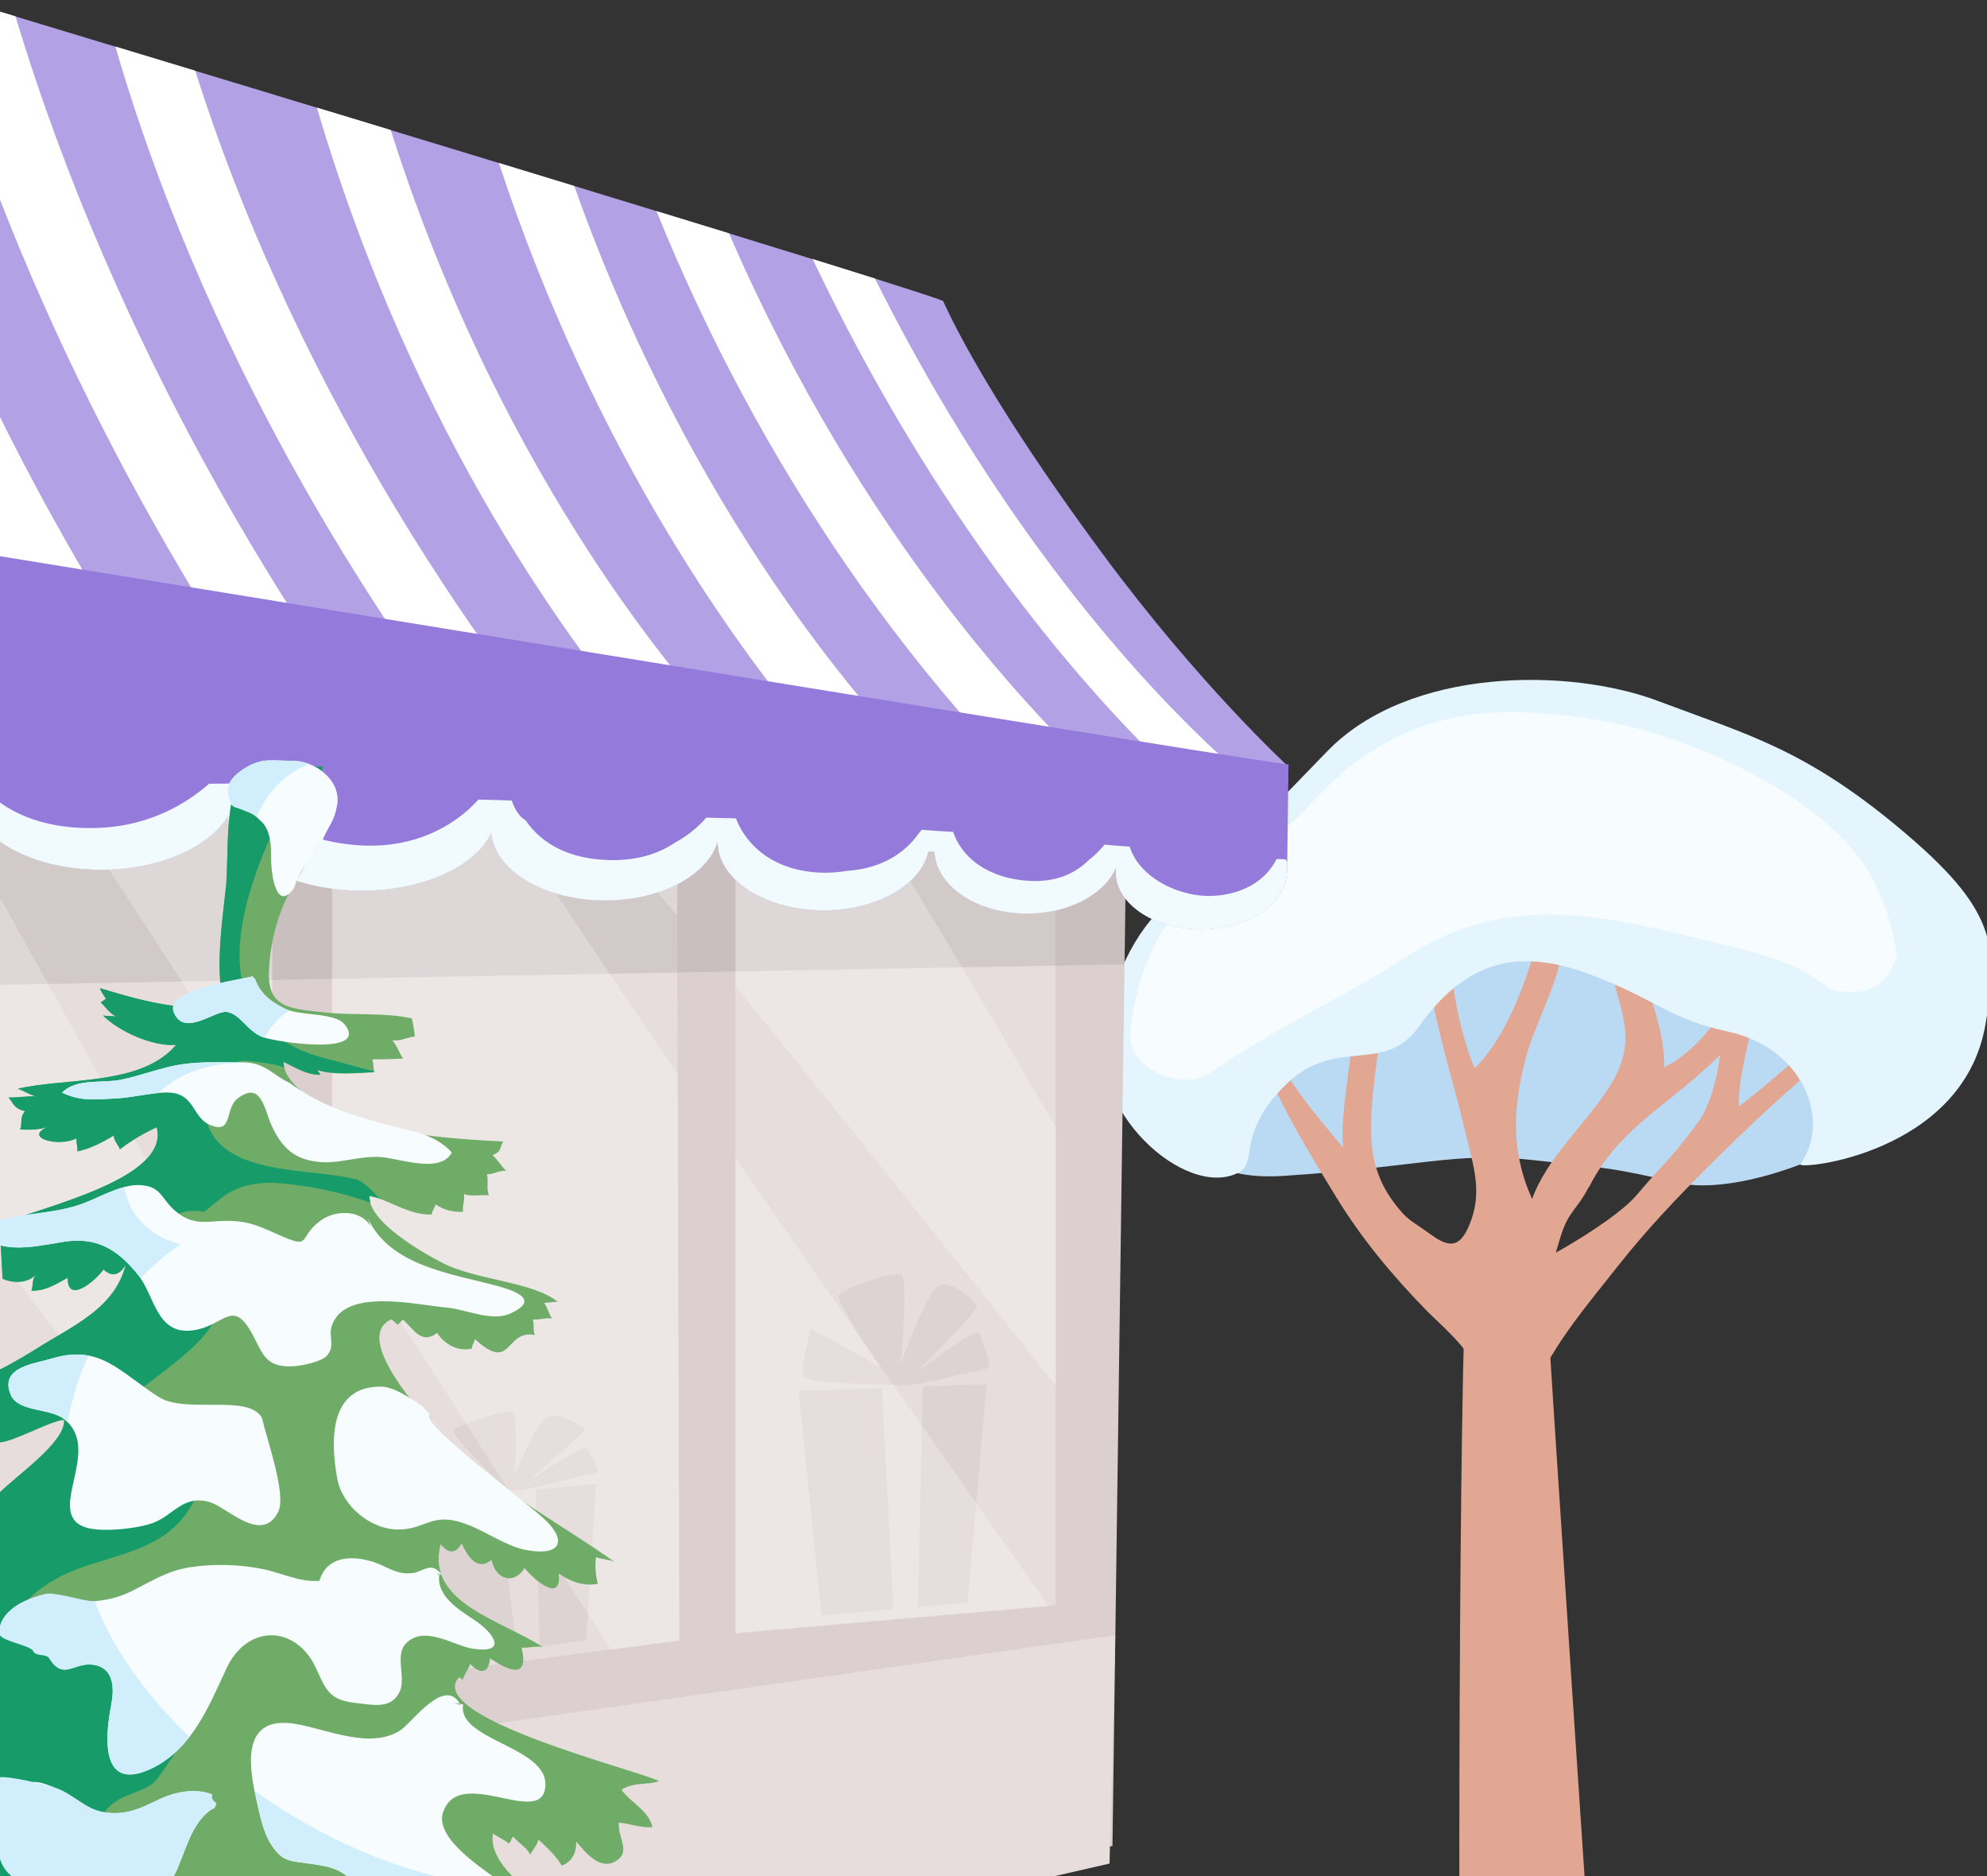 <?xml version="1.0" encoding="UTF-8"?> <svg xmlns="http://www.w3.org/2000/svg" width="358" height="338" viewBox="0 0 358 338" fill="none"><rect x="0" y="0" width="358" height="338" fill="#333333" stroke="none"/><g clip-path="url(#clip0_128_52732)"><path d="M213.998 193.875C213.998 193.875 207.473 213.381 231.323 211.826C255.173 210.271 262.289 207.465 275.744 208.936C291.058 210.609 289.604 210.237 302.754 213.144C315.905 216.035 347.75 202.496 345.569 190.224C343.389 177.953 314.941 138.975 281.93 144.587C248.919 150.198 218.764 182.516 213.998 193.875Z" fill="#BADAF3"></path><path d="M263.15 364.543C262.677 359.269 262.88 227.765 264.654 225.078C266.429 222.407 277.906 218.249 278.379 228.915C278.853 239.58 287.304 365.084 287.304 365.084L263.15 364.526V364.543Z" fill="#E2A792"></path><path d="M286.29 213.854C292.984 200.755 303.886 198.354 315.701 183.666C316.935 182.145 319.572 179.051 320.958 177.632C321.33 175.738 320.113 174.319 319.386 170.431C312.997 176.634 308.653 188.027 299.83 192.253C300.117 185.322 295.756 174.183 292.342 168.183C291.192 168.183 290.905 168.994 289.874 169.501C289.908 180.691 296.534 185.508 289.941 195.819C285.496 202.766 278.752 208.479 276.047 215.984C272.075 207.296 272.616 198.862 275.101 189.886C277.028 182.905 283.163 173.068 281.372 165.969C279.174 165.867 280.628 164.904 278.414 165.09C275.895 173.372 272.65 185.542 265.686 192.472C262.305 184.325 261.257 174.657 260.497 165.867C259.314 165.766 257.995 166.002 256.913 166.476C256.288 178.561 261.342 192.337 264.097 204.254C265.449 210.119 267.19 214.7 264.756 220.616C263.066 224.723 261.19 224.875 257.792 222.39C253.955 219.618 253.567 219.923 250.947 216.356C248.056 212.418 247.245 208.378 247.093 205.285C246.704 197.171 248.597 190.14 248.851 182.973C246.805 183.412 246.214 183.717 243.983 183.886C243.729 190.021 241.329 200.687 241.988 206.772C238.76 202.732 230.477 193.537 229.852 188.703C228.026 189.159 229.091 190.241 227.097 190.545C231.796 200.924 234.416 205.285 240.771 215.697C245.267 223.033 250.811 229.743 257.032 236.099C259.347 238.465 264.756 242.995 265.449 246.105C268.204 246.105 270.351 244.584 272.362 243.705C273.934 243.029 275.557 241.744 277.197 240.138C278.447 238.904 278.414 233.411 278.819 231.653C279.512 228.594 280.29 225.534 281.253 222.526C282.673 218.08 284.161 217.911 286.257 213.821L286.29 213.854Z" fill="#E2A792"></path><path d="M330.373 185.204C326.131 188.466 317.679 196.089 313.335 199.284C312.693 193.52 318.254 178.409 316.631 172.814C315.516 172.662 311.916 170.617 310.817 170.82C310.766 179.322 311.121 195.362 305.695 202.529C300.202 209.781 300.709 208.445 294.759 215.409C290.314 220.615 273.276 230.03 273.259 228.627L274.019 235.659C274.848 237.112 273.411 239.022 273.377 240.594C273.343 241.845 273.749 242.589 274.104 243.755C274.628 245.462 275.422 249.029 276.555 250.009C280.003 242.048 285.834 235.253 291.26 228.374C298.106 219.703 305.154 212.637 313.116 204.929C318.694 199.537 324.441 194.365 330.492 189.43C329.123 187.638 332.199 186.37 330.357 185.204H330.373Z" fill="#E2A792"></path><path d="M223.057 211.302C226.843 209.409 222.533 204.456 231.593 195.464C240.653 186.472 249.358 193.824 255.646 184.934C265.01 171.716 275.202 171.158 287.237 175.823C299.272 180.505 300.405 183.429 311.527 185.88C324.694 188.771 330.069 201.617 324.39 209.73C323.646 210.812 353.665 208.006 357.722 184.562C360.207 170.211 359.598 163.754 342.357 149.319C325.117 134.884 314.654 132.281 298.731 126.281C282.758 120.246 253.922 120.162 239.216 135.256C219.305 155.675 224.697 151.179 212.392 160.813C204.65 166.864 201.117 175.045 199.004 184.325C195.472 199.893 213.524 216.069 223.057 211.285V211.302Z" fill="#E4F5FD"></path><path d="M341.732 172.426C341.157 166.797 339.044 160.965 336.526 156.824C328.142 143.048 304.275 132.552 288.589 129.83C267.376 126.146 251.2 128.258 236.309 144.654C230.275 151.297 219.186 158.413 212.442 164.16C206.289 169.484 203.298 183.598 203.686 187.587C204.109 192.033 212.527 196.968 218.24 193.098C231.914 183.835 242.986 179.204 252.806 172.73C271.179 160.61 287.964 164.633 308.18 169.603C315.549 171.428 324.136 173.119 329.663 178.24C335.055 179.356 339.433 178.882 341.732 172.442V172.426Z" fill="#F7FCFE"></path><g clip-path="url(#clip1_128_52732)"><path fill-rule="evenodd" clip-rule="evenodd" d="M-5.438 141.621V359.843L200.433 332.55L203.051 141.621H-5.438Z" fill="#DBD0CF"></path><path d="M59.824 121.982V303.8L122.387 295.485L121.874 121.982H59.824Z" fill="#E6DDDC"></path><path d="M-5.438 313.167L49.026 306.796V132.902H-5.438V313.167Z" fill="#E6DDDC"></path><path d="M132.484 110.292V294.162L190.201 289.154V110.292H132.484Z" fill="#E6DDDC"></path><path d="M-5.438 323.992V382.79L199.906 335.709L200.932 294.58L-5.438 323.992Z" fill="#E6DDDC"></path><g style="mix-blend-mode:multiply" opacity="0.1"><path fill-rule="evenodd" clip-rule="evenodd" d="M-5.438 135.102V177.512L202.619 173.72L202.943 154.525L-5.438 135.102Z" fill="#231F20"></path></g><path opacity="0.25" d="M49.067 202.092V132.996H4.011C13.054 146.319 29.967 172.41 49.081 202.092H49.067Z" fill="white"></path><path opacity="0.25" d="M-5.438 219.828L49.066 290.139V249.632L-5.438 151.988V219.828Z" fill="white"></path><path opacity="0.25" d="M122.037 165L121.956 136.506C113.088 135.291 103.585 134.008 94.15 133.131C98.685 137.275 109.119 149.396 122.037 165Z" fill="white"></path><path opacity="0.25" d="M59.865 303.894L78.019 301.491L59.865 268.961V303.894Z" fill="white"></path><path d="M-5.438 130.256L231.978 137.95C231.978 137.95 216.171 123.44 198.732 99.872C183.02 78.64 174.098 63.346 169.927 54.249C169.549 53.412 49.836 17.17 -5.438 0.473V130.256Z" fill="#B3A1E5"></path><path d="M63.55 126.301C62.025 124.182 59.811 121.05 57.111 116.974C51.685 108.848 44.261 97.037 36.311 82.406C24.716 61.052 12.028 33.651 2.795 2.943C-0.242 2.025 -3.144 1.148 -5.884 0.324V19.91C13.297 75.954 41.967 118.621 51.483 131.97L61.282 132.294L65.858 129.46C65.858 129.46 65.683 129.23 65.278 128.69C64.886 128.164 64.292 127.368 63.536 126.301H63.55ZM27.132 122.265C25.688 120.119 23.582 116.934 21.004 112.817C15.848 104.569 8.816 92.61 1.338 77.803C-1.038 73.092 -3.454 68.084 -5.87 62.834V96.714C3.592 114.085 11.542 126.058 14.782 130.769L19.924 130.931L29.359 125.437C29.359 125.437 29.184 125.208 28.82 124.668C28.442 124.128 27.888 123.318 27.159 122.252L27.132 122.265ZM126.504 126.882C121.281 120.794 114.073 111.669 106.217 99.589C94.15 81.029 80.598 55.504 70.393 23.419C65.953 22.07 61.512 20.72 57.098 19.384C74.605 78.829 103.814 117.703 118.068 134.13L133.591 134.629C133.321 134.359 133.024 134.063 132.687 133.698C131.242 132.2 129.137 129.919 126.531 126.868L126.504 126.882ZM97.335 129.554C95.877 127.718 93.758 124.992 91.153 121.455C85.93 114.369 78.762 104.029 71.001 91.112C58.691 70.609 44.936 43.572 35.177 12.743C30.25 11.244 25.431 9.787 20.788 8.383C38.565 69.542 72.175 116.826 84.688 133.05L97.808 133.482L99.562 132.281C99.562 132.281 99.387 132.078 99.009 131.619C98.631 131.16 98.078 130.472 97.335 129.554ZM219.479 135.763C214.336 131.012 207.074 123.75 198.746 113.748C186.314 98.846 171.48 77.897 157.644 50.172C154.445 49.16 150.666 47.986 146.414 46.663C168.497 93.137 193.859 122.333 208.883 137.059L221.368 137.464C220.774 136.938 220.14 136.357 219.479 135.75V135.763ZM191.997 133.982C186.314 128.218 178.404 119.539 169.644 107.957C157.334 91.692 143.323 69.691 131.35 42.033C127.206 40.764 122.833 39.415 118.271 38.024C137.91 86.536 164.164 119.282 179.983 136.141L194.642 136.614C193.819 135.804 192.955 134.953 191.997 133.982ZM139.112 104.488C127.301 87.008 114.032 63.252 103.463 33.502C99.022 32.153 94.487 30.762 89.884 29.359C107.229 82.001 133.294 117.622 148.317 135.115L163.691 135.615C162.585 134.44 161.329 133.077 159.898 131.471C154.567 125.464 147.183 116.448 139.112 104.488Z" fill="white"></path><path d="M147.98 291.017C147.926 289.667 143.876 250.55 143.876 250.55L177.756 249.362L174.328 288.736L147.966 291.017H147.98Z" fill="#DDD3D2"></path><path d="M162.787 249.564C162.261 249.294 145.267 249.632 144.767 247.742C144.282 245.852 146.09 239.373 146.09 239.373C146.09 239.373 158.724 246.136 158.778 246.487C158.832 246.838 150.855 234.784 151.031 233.515C151.206 232.247 160.911 228.926 162.342 229.614C163.773 230.303 162.261 245.812 162.261 245.812C162.261 245.812 166.796 233.043 169.037 231.666C171.278 230.289 175.907 234.541 176.042 235.419C176.177 236.282 164.61 247.445 165.473 246.973C166.351 246.5 175.826 239.009 176.393 240.183C176.96 241.344 178.715 246.352 178.161 246.433C177.608 246.514 163.611 249.996 162.787 249.578V249.564Z" fill="#DDD3D2"></path><path d="M158.872 250.077L160.991 290.112L165.365 289.802L166.255 249.713L158.872 250.077Z" fill="#E6DDDC"></path><path d="M80.948 298.778C80.854 297.82 75.59 270.324 75.59 270.324L107.378 267.314L105.623 295.485L80.948 298.792V298.778Z" fill="#DDD3D2"></path><path d="M93.313 268.421C92.814 268.259 76.859 269.596 76.319 268.286C75.793 266.977 77.251 262.266 77.251 262.266C77.251 262.266 89.372 266.262 89.439 266.505C89.507 266.748 81.556 258.716 81.678 257.798C81.799 256.881 90.789 253.911 92.166 254.302C93.543 254.694 92.692 265.803 92.692 265.803C92.692 265.803 96.472 256.449 98.523 255.328C100.575 254.208 105.083 256.935 105.245 257.542C105.407 258.149 94.946 266.815 95.743 266.424C96.539 266.032 105.164 260.107 105.745 260.903C106.312 261.699 108.147 265.128 107.635 265.222C107.108 265.317 94.096 268.678 93.3 268.435L93.313 268.421Z" fill="#DDD3D2"></path><path d="M89.655 269.042L93.137 297.307L97.227 296.808L96.566 268.3L89.655 269.042Z" fill="#E6DDDC"></path><path opacity="0.25" d="M151.03 140.46L143.768 139.34C140.313 138.962 136.533 138.49 132.524 137.95V177.742C151.665 201.161 173.801 228.94 190.242 249.659V203.037C174.193 175.515 155.687 143.74 151.017 140.46H151.03Z" fill="white"></path><path opacity="0.25" d="M132.524 294.256L188.986 289.357C165.635 256.286 147.089 229.682 132.524 208.558V294.256Z" fill="white"></path><path opacity="0.25" d="M85.065 136.951C84.255 135.102 81.65 132.024 81.245 131.282C74.105 130.404 66.829 129.514 59.851 128.636V218.87C76.993 245.556 94.986 273.686 110.091 297.213L122.401 295.579L122.104 193.427C96.296 155.7 86.307 139.826 85.038 136.951H85.065Z" fill="white"></path><path d="M232.14 137.707C229.548 137.707 61.336 110.144 -5.884 99.237V142.823H-5.803C-5.02 150.543 5.212 156.658 18.183 156.658C28.644 156.658 37.553 152.676 41.035 147.088C41.764 154.525 52.279 160.424 65.183 160.424C76.305 160.424 85.659 156.037 88.494 150.071C89.196 156.833 98.105 162.192 109.038 162.192C119.108 162.192 127.476 157.643 129.285 151.637C129.325 158.453 137.87 163.96 148.398 163.96C158.009 163.96 165.946 159.358 167.282 153.378L168.362 153.445C168.659 159.614 176.002 164.554 185.045 164.554C192.631 164.554 199.016 161.072 201.067 156.321C201.04 156.563 201.013 156.806 201.013 157.063C201.013 162.786 207.897 167.416 216.387 167.416C224.878 167.416 231.586 162.881 231.856 157.306H231.897L232.153 137.707H232.14Z" fill="#947BDB"></path><path d="M231.573 154.795C231.046 154.782 230.533 154.755 230.007 154.741C227.024 160.64 220.207 161.76 216.172 161.315C210.799 160.721 205.076 157.481 203.537 152.514C202.026 152.42 200.514 152.298 199.002 152.15C198.233 153.122 197.328 154.039 196.262 154.849C193.832 157.252 190.633 158.764 186.341 158.71C179.794 158.642 173.734 155.686 171.723 149.855C169.833 149.774 167.957 149.639 166.067 149.477C165.865 149.707 165.689 149.963 165.487 150.179C163.043 153.661 158.832 156.469 152.65 156.874C144.457 158.264 135.805 155.47 132.606 147.466C132.606 147.466 132.606 147.439 132.592 147.425C130.81 147.371 129.029 147.331 127.247 147.29C125.803 148.978 123.913 150.543 121.645 151.785C118.608 153.81 114.869 154.998 110.104 154.944C103.112 154.849 97.835 152.379 94.663 147.736C94.352 147.56 94.055 147.358 93.785 147.047C93.016 146.17 92.53 145.225 92.206 144.213C90.208 144.159 88.211 144.091 86.213 144.037C81.3 149.41 74.254 152.528 66.034 152.339C58.259 152.163 47.973 149.126 44.599 141.729C44.491 141.527 44.396 141.324 44.288 141.122C43.762 141.122 43.249 141.122 42.722 141.122C41.022 141.149 39.348 141.203 37.674 141.189C32.208 145.954 25.404 148.897 17.508 149.153C7.857 149.477 -1.294 146.292 -5.884 137.923V142.85H-5.803C-5.02 150.57 5.212 156.685 18.183 156.685C28.644 156.685 37.553 152.703 41.035 147.115C41.764 154.552 52.279 160.451 65.183 160.451C76.305 160.451 85.659 156.064 88.494 150.098C89.196 156.861 98.105 162.219 109.038 162.219C119.108 162.219 127.476 157.67 129.285 151.664C129.326 158.48 137.87 163.987 148.398 163.987C158.009 163.987 165.946 159.385 167.282 153.405L168.362 153.473C168.659 159.641 176.002 164.581 185.045 164.581C192.631 164.581 199.016 161.099 201.067 156.348C201.04 156.591 201.013 156.834 201.013 157.09C201.013 162.813 207.897 167.443 216.387 167.443C224.878 167.443 231.586 162.908 231.856 157.333H231.897L231.924 155.281C231.924 155.2 231.775 155.011 231.586 154.809L231.573 154.795Z" fill="#F1FAFE"></path></g><path d="M1.541 197.719C3.113 197.788 4.934 197.429 6.479 197.526C5.403 197.277 4.231 196.491 3.21 196.146C11.9 194.105 25.46 195.691 31.736 188.242C27.529 188.601 21.349 185.787 18.563 182.959C19.252 183.069 20.19 183.014 20.922 183.152C19.708 182.545 18.99 181.373 18.121 180.573C18.342 180.573 19.142 179.869 19.087 179.924C18.728 179.373 18.163 178.628 18.038 178.035C21.501 179.069 37.916 184.408 39.971 179.166C40.164 180.283 40.426 181.345 40.799 182.311C42.151 182.449 41.847 181.745 42.247 180.89L40.178 177.938C40.178 178.393 40.109 178.807 39.971 179.166C38.909 173.083 40.137 165.137 40.716 159.716C41.268 154.447 40.247 142.653 44.192 139.066C44.606 140.225 45.903 141.122 46.371 142.046C47.503 141.122 48.689 139.301 49.365 138.073C50.841 141.246 55.158 137.742 58.179 138.115C57.89 140.06 56.51 141.894 55.2 143.37C56.262 143.37 57.131 144.005 58.166 144.046C57.821 146.212 56.096 148.267 54.689 150.157C55.503 149.784 56.358 149.771 57.117 149.426C57.338 153.481 53.669 157.633 51.917 161.206C49.792 165.537 48.661 170.089 48.454 175C48.165 181.773 52.662 181.745 58.772 182.407C63.752 182.945 69.421 182.366 74.18 183.456C74.387 184.021 74.746 186.27 74.718 186.711C73.408 186.835 72.18 187.608 70.677 187.401C71.435 188.16 72.111 190.077 72.635 190.684C70.828 190.822 68.897 190.808 67.076 190.849C67.311 191.387 67.242 192.656 67.477 193.167C64.304 193.332 60.221 193.719 57.296 192.822C57.255 193.236 57.669 193.222 57.683 193.636C55.324 193.705 53.158 192.312 51.103 191.318C51.006 196.795 63.021 202.036 67.532 202.988C75.256 204.616 82.65 205.25 90.664 205.637C89.85 206.947 90.568 207.264 88.733 208.12C89.437 208.589 90.54 210.423 91.216 210.906C89.988 210.809 88.954 211.554 87.726 211.54C88.057 212.63 87.588 214.258 88.099 215.334C86.567 215.168 85.119 215.637 83.588 215.099C83.809 216.01 83.229 217.375 83.45 218.286C81.698 218.438 79.864 217.927 78.498 216.962C78.332 217.596 77.891 217.982 77.781 218.782C73.587 218.948 70.222 216.106 66.58 215.486C66.304 220.093 76.249 225.748 79.919 227.611C85.836 230.59 96.237 230.949 100.499 234.535C99.755 234.466 98.775 234.687 98.016 234.714C98.61 235.363 98.927 236.866 99.465 237.528C98.458 237.308 97.01 237.832 95.989 237.68C96.278 238.453 95.989 239.736 96.361 240.48C90.913 239.501 92.306 247.419 85.588 241.253C85.409 241.846 85.091 242.218 84.995 242.95C82.402 243.501 80.139 242.177 78.76 240.136C75.974 242.191 74.691 239.653 72.663 237.763C72.442 237.763 71.849 238.508 71.656 238.646C71.518 238.549 70.608 237.68 70.525 237.666C62.621 241.212 78.594 257.709 81.96 260.868C90.802 269.213 100.886 274.428 110.721 281.366C109.99 280.98 108.155 280.828 107.369 280.525C107.176 282.139 107.3 283.835 107.728 285.311C105.12 285.835 102.651 284.856 100.651 283.449C101.3 289.105 95.961 284.346 94.527 282.483C92.499 285.67 89.188 284.415 88.581 280.994C85.974 283.214 84.112 280.152 83.174 278.028C82.112 279.973 80.76 279.918 79.394 278.166C76.594 288.815 90.54 291.891 97.823 296.746C96.609 296.429 95.147 296.94 93.961 296.802C95.341 302.402 91.933 301.202 88.278 298.733C88.071 301.574 86.43 301.588 84.719 299.74C84.471 300.567 83.56 301.74 83.422 302.554C83.16 302.581 82.802 302.016 82.65 302.181C76.401 309.423 115.052 318.914 118.721 320.858C116.735 321.631 114.087 320.969 111.976 322.431C113.659 324.748 116.914 326.183 117.549 329.149C115.452 329.314 113.535 328.528 111.507 328.321C111.204 331.011 113.825 333.577 110.914 335.287C107.962 337.025 105.327 333.466 103.796 331.728C103.907 333.659 103.079 335.411 101.217 336.073C100.127 334.253 98.582 332.832 96.982 331.37C96.844 332.418 95.74 333.494 95.575 334.101C94.816 332.749 93.409 331.99 92.444 330.845C92.126 331.245 92.03 331.714 91.726 332.128C91.189 331.563 89.147 330.652 88.816 330.266C87.271 339.274 108.804 348.64 114.597 351.385C113.949 351.357 113.149 351.523 112.542 351.454C111.631 354.709 115.273 356.323 115.494 359.178C112.514 359.441 109.535 357.62 106.859 356.489C106.955 357.606 106.141 358.558 106.196 359.689C102.651 360.323 99.548 356.696 97.079 355.399C97.106 356.378 96.499 356.971 96.361 357.716C94.485 357.247 92.789 355.951 91.382 354.875C90.402 360.089 98.348 368.269 102.141 371.483C107.603 376.118 113.728 379.966 119.494 384.449C119.163 384.56 119.025 384.104 118.583 384.353C120.032 386.849 122.667 388.422 123.26 391.208C120.57 391.484 116.418 388.739 116.004 392.215C112.693 392.174 109.714 389.815 106.9 388.422C104.307 391.912 96.996 384.408 96.954 389.36C96.941 391.388 103.92 397.581 105.369 399.181C113.052 407.568 125.425 413.334 131.081 423.238C132.998 426.604 136.695 435.06 137.799 441.308L-0.197 451.13V269.048C2.713 266.013 11.859 259.861 11.555 255.806C9.169 255.875 2.672 259.723 -0.197 259.875V246.812C1.637 245.998 5.141 243.888 6.617 242.963C13.128 238.839 20.701 235.749 22.66 227.831C21.584 229.776 20.163 230.121 18.632 228.714C17.266 230.728 12.093 235.073 12.204 230.204C10.41 231.169 8.231 232.645 5.665 232.535C6.038 231.445 5.693 230.7 6.424 229.707C4.851 231.211 2.506 231.225 0.479 230.411L-0.101 220.562C8.645 217.155 30.605 212.203 28.232 203.099C25.956 204.119 23.501 205.581 21.597 207.071C21.418 206.368 20.563 205.678 20.494 204.574C18.549 205.775 16.287 206.947 13.942 207.444C14.038 206.74 13.68 205.775 13.79 205.085C10.672 206.726 4.134 205.03 8.548 203.057C7.017 203.568 5.238 203.567 3.624 203.485C4.12 202.174 3.472 201.429 4.52 200.216C2.424 199.65 2.52 198.878 1.541 197.733V197.719Z" fill="#6FAC68"></path><path d="M131.026 423.224C125.37 413.32 112.997 407.554 105.314 399.167C104.652 398.45 102.886 396.809 101.134 395.029C94.748 390.394 94.237 384.449 93.244 376.711C92.761 372.945 91.685 369.027 90.347 365.137C89.699 364.199 89.078 363.22 88.568 362.185C86.043 357.164 82.029 352.985 76.581 351.109C71.808 349.467 67.049 348.736 62.883 345.702C59.228 343.053 53.917 337.287 48.924 339.88C46.551 341.894 44.868 344.391 40.84 344.764C37.406 345.067 34.219 343.826 32.067 341.412C31.267 341.715 30.439 341.963 29.598 342.143C26.977 342.819 24.467 342.405 21.86 341.95C17.404 341.177 15.169 335.908 16.163 331.921C16.949 328.762 18.839 325.424 21.901 323.907C24.494 322.624 27.074 322.376 28.688 319.989C30.688 317.024 33.102 313.865 34.109 310.389C34.592 308.747 35.157 307.064 35.074 305.326L33.336 305.561C26.301 306.113 23.046 304.664 19.763 299.602C16.494 294.567 10.521 295.574 5.1 294.746C2.396 294.332 0.631 292.512 -0.211 290.236V451.143L137.716 441.308C136.612 435.06 132.929 426.604 130.998 423.238L131.026 423.224Z" fill="#179C69"></path><path d="M64.055 212.451C56.041 210.285 39.585 212.106 37.102 201.471C36.012 196.781 39.447 190.56 44.965 191.153C47.034 191.374 48.951 191.567 50.937 192.201C51.034 192.229 51.117 192.27 51.213 192.312C51.13 191.967 51.075 191.622 51.089 191.263C53.144 192.256 55.31 193.65 57.669 193.581C57.641 193.181 57.241 193.181 57.283 192.767C60.207 193.663 64.29 193.277 67.463 193.112C67.463 193.084 67.449 193.029 67.435 193.001C64.718 192.339 62.042 191.525 59.517 190.905C53.517 189.429 48.206 186.794 45.185 181.166C40.399 172.255 45.089 158.764 48.937 150.322C51.034 145.729 54.124 141.563 57.945 139.039C58.041 138.722 58.138 138.404 58.179 138.087C55.145 137.715 50.841 141.232 49.365 138.046C48.675 139.273 47.503 141.094 46.371 142.018C45.903 141.108 44.606 140.198 44.192 139.039C40.261 142.625 41.268 154.419 40.716 159.689C40.15 165.123 38.923 173.055 39.971 179.138C40.109 178.78 40.178 178.38 40.178 177.911L42.247 180.862C41.847 181.718 42.151 182.421 40.799 182.283C40.426 181.318 40.164 180.256 39.971 179.138C37.93 184.38 21.501 179.042 18.038 178.007C18.163 178.614 18.728 179.345 19.087 179.897C19.128 179.855 18.342 180.545 18.121 180.545C18.99 181.345 19.708 182.518 20.922 183.125C20.19 183.001 19.252 183.056 18.563 182.932C21.363 185.759 27.529 188.587 31.736 188.215C25.446 195.663 11.9 194.077 3.21 196.119C4.231 196.464 5.403 197.264 6.479 197.498C4.934 197.402 3.113 197.76 1.541 197.691C2.52 198.836 2.424 199.609 4.52 200.174C3.458 201.374 4.12 202.119 3.624 203.443C5.251 203.526 7.017 203.526 8.548 203.016C4.134 204.988 10.672 206.685 13.79 205.043C13.693 205.747 14.038 206.713 13.942 207.402C16.287 206.906 18.549 205.733 20.494 204.533C20.563 205.65 21.418 206.326 21.597 207.03C23.515 205.54 25.97 204.078 28.232 203.057C30.619 212.175 8.659 217.127 -0.101 220.52L0.479 230.369C2.506 231.183 4.851 231.169 6.424 229.666C5.693 230.659 6.038 231.404 5.665 232.494C8.231 232.604 10.41 231.128 12.204 230.162C12.079 235.032 17.266 230.687 18.632 228.673C20.163 230.066 21.584 229.735 22.66 227.79C20.701 235.708 13.128 238.798 6.617 242.922C5.141 243.86 1.637 245.957 -0.197 246.771V259.834C2.658 259.668 9.169 255.833 11.555 255.764C11.859 259.806 2.713 265.972 -0.197 269.007V297.119C0.41 295.422 2.313 286.497 15.321 282.152C23.666 279.366 32.164 278.166 35.791 268.413C37.529 263.737 17.97 258.578 20.88 254.426C24.342 249.502 40.192 241.736 39.268 234.48C37.185 234.797 35.033 234.715 32.908 234.149C22.963 231.514 26.908 216.368 36.647 218.3C36.785 218.231 36.895 218.175 37.047 218.106C37.35 217.844 37.654 217.596 37.971 217.334C38.95 216.562 39.916 215.803 40.909 215.058C43.806 213.361 47.213 212.851 50.496 213.154C55.848 213.637 61.586 214.755 66.759 216.686C66.621 216.258 66.538 215.817 66.566 215.403C67.159 215.499 67.752 215.679 68.346 215.886C66.939 214.41 65.476 212.796 64.069 212.41L64.055 212.451Z" fill="#179C69"></path><path d="M98.486 274.041C95.203 270.745 75.987 256.771 77.326 254.854H77.546C77.422 254.743 77.298 254.633 77.174 254.523C76.788 254.136 76.415 253.723 76.07 253.295C73.794 251.791 70.966 249.791 68.58 249.791C59.614 249.778 59.407 258.854 60.759 266.344C61.642 271.214 66.677 275.545 71.794 275.531C76.319 275.531 77.588 272.827 82.402 274.055C86.706 275.145 90.568 278.414 94.789 279.228C100.72 280.359 102.279 277.848 98.472 274.028L98.486 274.041ZM20.066 306.968C18.825 313.272 18.149 323.148 27.598 318.444C34.633 314.941 37.695 307.257 40.785 300.595C44.578 292.415 53.476 292.732 57.007 300.664C58.828 304.761 59.573 306.264 64.083 306.775C67.201 307.12 70.58 307.989 72.056 304.637C73.132 302.209 71.173 298.333 73.022 296.208C76.194 292.567 81.767 296.443 84.968 296.967C91.561 298.043 89.092 294.263 85.574 291.905C82.871 290.098 78.65 287.628 79.133 283.752L78.774 283.394C79.119 283.283 79.298 284.166 79.45 283.49C77.546 281.187 76.222 283.242 74.139 283.408C71.863 283.587 70.677 282.814 68.759 281.959C64.994 280.262 59.09 279.545 57.559 284.773C54.069 285.077 50.813 283.38 47.503 282.69C43.199 281.807 38.675 281.669 34.316 282.318C30.108 282.952 27.308 284.87 23.543 286.718C19.68 288.608 16.259 288.498 12.08 288.773C10.038 288.911 5.679 289.201 5.624 292.015C5.583 293.601 7.459 294.057 8.066 295.243C8.631 296.333 8.272 297.809 8.921 298.815C11.459 302.788 13.225 299.45 16.742 299.891C20.37 300.347 20.66 303.878 20.053 306.982L20.066 306.968ZM81.395 207.595C78.015 203.954 73.532 203.733 69.035 202.45C62.442 200.574 57.683 199.084 52.138 195.043C49.531 193.939 47.779 191.456 44.206 191.415C40.454 191.373 36.33 191.208 32.688 191.746C29.157 192.27 25.253 193.843 21.68 194.532C18.273 195.181 13.749 194.229 11.169 196.836C14.714 198.505 17.349 198.05 21.225 197.857C24.246 197.705 28.729 196.45 31.364 196.919C34.95 197.539 34.95 201.374 37.668 202.574C42.137 204.547 40.357 199.746 42.84 197.857C47.006 194.712 47.586 199.636 48.799 202.45C50.689 206.795 53.131 209.057 58 209.361C61.421 209.568 64.952 208.188 68.58 208.437C71.932 208.657 79.395 211.527 81.395 207.623V207.595ZM62.056 184.504C60.345 182.38 53.972 183 51.448 181.773C48.868 180.504 46.965 179.124 45.944 176.352L45.489 175.896C43.158 176.517 29.695 178.283 31.308 182.338C33.143 186.973 38.757 181.938 40.909 182.297C43.378 182.711 44.523 185.745 47.337 186.821C49.71 187.732 66.718 190.297 62.069 184.504H62.056ZM-0.197 219.858L0.024 224.341C3.762 225.307 8.341 224.176 11.555 223.693C17.363 222.824 21.046 224.921 24.881 229.666C27.846 233.335 28.163 240.411 34.55 239.68C40.495 239.004 41.847 233.514 45.599 240.591C47.448 244.094 47.944 246.398 52.938 246.122C54.372 246.039 58 245.294 58.924 244.205C60.483 242.356 59.09 240.839 59.807 238.77C62.166 231.928 74.967 235.073 80.526 235.556C83.988 235.859 88.568 238.191 92.016 236.59C97.713 233.956 92.168 232.328 88.802 231.445C80.967 229.404 70.166 227.873 66.276 219.458L66.732 220.838C65.104 218.037 60.621 217.858 57.876 219.803C53.682 222.783 56.165 225.003 50.979 222.783C47.392 221.238 45.199 219.927 40.978 219.927C37.254 219.927 34.936 220.948 31.653 218.203C28.895 215.885 29.102 213.527 24.881 213.485C21.818 213.458 18.19 215.541 15.225 216.699C10.273 218.631 4.879 218.437 -0.211 219.858H-0.197ZM10.824 355.964C9.638 357.551 8.852 359.923 7.79 362.075L8.328 374.448C9.9 375.179 11.79 375.276 14.521 374.573C21.749 372.724 27.901 366.351 33.488 374.835C35.543 377.952 35.392 389.829 39.516 392.946C35.888 395.112 32.191 401.319 26.77 400.947C19.087 400.423 12.493 394.036 9.583 393.774L11.197 422.755C11.197 422.755 18.825 424.259 22.011 418.962C25.184 413.665 32.081 410.492 36.316 417.376C40.551 424.259 48.234 438.301 51.944 431.156C55.655 423.997 49.599 397.471 44.151 393.126C52.041 389.539 47.227 374.766 52.51 369.496C58.883 363.137 69.697 373.979 73.891 377.952C76.746 380.67 80.553 382.201 82.774 378.38C84.485 375.442 83.754 373.248 88.278 374.228C90.333 374.669 108.624 384.78 106.128 376.049C105.272 373.041 99.217 370.034 96.886 368.145C93.878 365.717 91.078 363.289 91.009 359.344C90.816 359.289 90.609 359.234 90.43 359.123C90.747 354.295 82.857 352.888 79.326 353.233C76.457 353.509 74.084 354.902 71.408 355.73C67.573 356.916 67.118 354.709 63.462 353.316C56.11 350.502 49.737 354.199 43.489 357.647C35.005 362.323 30.674 355.15 22.453 353.923C18.521 353.33 13.404 352.53 10.81 356.006L10.824 355.964ZM5.486 321.093L6.355 336.032C9.873 336.156 13.969 337.26 17.459 339.329C22.329 342.198 27.97 344.35 31.364 337.88C33.336 334.128 34.454 327.755 38.619 325.7L38.978 324.983C38.812 324.514 37.944 324.431 38.206 323.259C35.199 322.045 31.419 322.817 28.591 324.183C25.17 325.824 22.618 327.135 18.535 326.431C15.39 325.879 13.28 323.341 10.314 322.21C8.272 321.424 6.907 320.776 5.486 321.107V321.093ZM1.9 251.198C3.21 254.454 8.962 253.598 11.583 255.668C18.577 261.213 8.079 272.469 15.238 275.09C18.08 276.138 24.936 275.379 27.681 274.303C31.378 272.855 33.033 269.227 37.778 270.593C40.868 271.476 47.172 278.276 50.124 272.358C51.641 269.31 48.206 259.696 47.172 255.35C44.606 251.06 33.447 254.771 28.564 251.64C21.418 247.06 18.039 242.094 9.279 244.756C6.231 245.681 -0.101 246.246 1.9 251.198ZM82.167 400.423C82.788 403.375 83.243 407.733 86.278 409.472C91.092 412.217 91.051 406.658 94.844 406.975C97.299 407.182 98.058 409.872 99.741 411.472C101.713 413.361 105.617 415.982 108.293 416.658C112.969 417.845 115.108 413.237 114.142 409.306C113.094 404.988 109.397 402.326 105.893 400.092C102.969 398.229 99.672 395.264 95.534 390.781L95.879 390.436C95.603 390.822 94.941 388.932 94.499 389.056C92.568 387.029 90.94 387.47 87.947 387.332C79.008 386.932 80.94 394.698 82.167 400.423ZM79.864 326.404C82.664 318.182 96.789 328.693 98.155 322.472C99.879 314.679 82.222 313.727 83.45 307.051L82.871 306.94C82.871 306.94 82.926 307.037 82.954 307.092C82.443 307.092 82.126 306.761 81.643 306.692L82.857 306.94C80.098 302.043 74.291 310.237 72.236 311.63C66.856 315.258 58.924 311.52 53.324 310.568C44.082 308.996 44.551 316.817 46.054 323.562C46.703 326.459 47.268 329.949 48.992 332.514C51.007 335.508 52.413 335.232 55.821 335.742C58.69 336.17 60.966 336.432 63.09 338.515C65.849 341.218 67.228 344.97 71.242 346.405C74.663 347.633 77.574 346.405 80.553 345.081C84.347 343.384 85.519 344.074 89.616 345.784C91.52 346.584 101.617 350.171 98.513 344.322C97.465 342.363 92.058 340.446 90.223 339.053C87.174 336.722 78.195 331.218 79.836 326.404H79.864Z" fill="#F7FCFE"></path><path d="M57.821 152.709L56.841 152.129C56.634 154.171 54.662 156.143 53.765 157.978C53.434 158.654 53.172 159.357 52.924 160.075C49.627 164.489 48.799 157.04 48.841 154.295C48.882 152.198 48.703 149.453 47.006 147.908C46.937 147.853 46.868 147.798 46.785 147.743C46.027 146.805 45.102 146.391 44.233 146.101C43.571 145.798 42.895 145.563 42.206 145.356C41.861 145.149 41.599 144.874 41.475 144.446C41.047 143.025 40.054 140.97 43.971 138.473C47.185 136.432 48.937 137.066 52.827 137.066C56.717 137.066 61.573 140.542 60.731 145.094C60.166 148.143 59.448 148.281 58.207 151.136C57.876 151.909 56.469 151.867 57.807 152.695L57.821 152.709Z" fill="#F7FCFE"></path><path d="M27.599 318.444C30.288 317.106 32.371 315.148 34.123 312.885C26.84 305.85 20.426 297.464 17.046 288.442C15.473 288.594 9.915 286.718 8.204 287.132C2.355 288.525 -0.128 291.298 -0.197 294.098C-0.238 295.684 5.362 296.264 5.969 297.436C6.535 298.526 8.287 297.795 8.935 298.802C11.473 302.774 13.239 299.436 16.756 299.878C20.384 300.333 20.674 303.864 20.067 306.968C18.826 313.272 18.15 323.148 27.599 318.444ZM11.556 223.693C17.363 222.824 21.046 224.921 24.881 229.666C25.033 229.859 25.171 230.066 25.323 230.273C27.557 227.941 29.999 225.886 32.578 224.134C27.612 223.114 23.033 218.948 22.426 213.83C19.998 214.465 17.432 215.83 15.239 216.699C10.287 218.63 4.893 218.437 -0.197 219.858L0.024 224.341C3.762 225.307 8.342 224.176 11.556 223.693ZM40.882 182.297C43.351 182.711 44.496 185.745 47.31 186.821C47.407 186.863 47.531 186.904 47.669 186.932C48.703 184.932 50.248 183.235 52.124 182.021C51.876 181.938 51.642 181.855 51.435 181.759C48.855 180.49 46.952 179.11 45.931 176.338L45.476 175.883C43.144 176.503 29.681 178.269 31.295 182.324C33.13 186.959 38.744 181.924 40.896 182.283L40.882 182.297ZM21.226 197.843C23.336 197.746 26.15 197.112 28.55 196.891C32.633 192.918 38.358 191.36 44.745 191.456C44.565 191.442 44.4 191.401 44.22 191.401C40.468 191.36 36.344 191.194 32.702 191.732C29.171 192.256 25.267 193.829 21.695 194.518C18.288 195.167 13.763 194.215 11.184 196.822C14.729 198.491 17.363 198.036 21.239 197.843H21.226ZM12.163 256.178C12.935 252.053 14.204 248.012 15.943 244.191C14.039 243.832 11.901 243.943 9.28 244.743C6.231 245.667 -0.1 246.232 1.9 251.184C3.211 254.44 8.963 253.585 11.584 255.654C11.79 255.819 11.984 255.999 12.163 256.164V256.178ZM89.644 345.784C91.548 346.584 101.645 350.171 98.541 344.322C97.7 342.736 94.031 341.191 91.672 339.922C77.119 339.232 62.635 333.508 50.152 325.521C48.759 324.624 47.338 323.659 45.903 322.638C45.958 322.941 46.027 323.245 46.096 323.534C46.745 326.431 47.31 329.921 49.035 332.487C51.048 335.48 52.455 335.204 55.863 335.715C58.732 336.142 61.008 336.404 63.132 338.487C65.891 341.191 67.27 344.943 71.284 346.377C74.705 347.605 77.616 346.377 80.595 345.053C84.389 343.356 85.561 344.046 89.658 345.757L89.644 345.784ZM17.474 339.329C22.343 342.198 27.985 344.35 31.378 337.88C33.351 334.128 34.468 327.755 38.634 325.7L38.992 324.983C38.827 324.514 37.958 324.431 38.22 323.259C35.213 322.045 31.433 322.817 28.605 324.183C25.184 325.824 22.633 327.135 18.55 326.431C15.405 325.879 13.294 323.341 10.328 322.21C8.287 321.424 1.252 319.851 -0.183 320.182V334.321C2.231 343.288 13.984 337.273 17.474 339.342V339.329ZM114.143 409.306C113.26 405.706 110.528 403.25 107.618 401.236C103.769 402.257 99.521 402.271 95.52 401.595C90.293 400.698 85.465 398.519 81.271 395.443C81.464 397.112 81.837 398.85 82.182 400.436C82.802 403.388 83.258 407.747 86.292 409.485C91.106 412.23 91.065 406.671 94.858 406.989C97.314 407.195 98.072 409.885 99.755 411.485C101.728 413.375 105.632 415.996 108.308 416.672C112.984 417.858 115.122 413.251 114.156 409.32L114.143 409.306ZM44.165 393.112C50.166 390.38 48.828 381.207 50.166 374.641C45.324 371.193 41.075 366.862 37.641 362.13C36.937 361.165 36.454 360.102 36.165 358.999C31.737 358.185 27.971 354.709 22.467 353.895C18.536 353.302 11.625 352.143 9.032 355.606C7.845 357.192 6.121 360.089 5.059 362.241L3.942 364.655C-0.031 379.911 11.804 375.276 14.522 374.572C21.75 372.724 27.902 366.351 33.489 374.835C35.544 377.952 35.392 389.829 39.517 392.946C35.889 395.112 32.192 401.319 26.771 400.947C19.088 400.423 12.494 394.036 9.583 393.774L11.197 422.755C11.197 422.755 18.826 424.259 22.012 418.962C25.184 413.665 32.082 410.492 36.316 417.375C40.551 424.259 48.234 438.301 51.945 431.156C55.656 423.997 49.6 397.471 44.151 393.126L44.165 393.112ZM42.22 145.356C42.91 145.563 43.586 145.798 44.248 146.101C44.91 146.322 45.6 146.625 46.234 147.163C48.083 142.818 51.173 139.328 55.738 137.645C54.773 137.273 53.78 137.052 52.842 137.052C48.952 137.052 47.2 136.404 43.986 138.459C40.068 140.956 41.062 143.011 41.489 144.432C41.613 144.86 41.875 145.136 42.22 145.343V145.356Z" fill="#D1EEFC"></path></g><defs><clipPath id="clip0_128_52732"><rect width="358" height="338" fill="white"></rect></clipPath><clipPath id="clip1_128_52732"><rect width="248.905" height="382.878" fill="white" transform="translate(-6)"></rect></clipPath></defs></svg> 